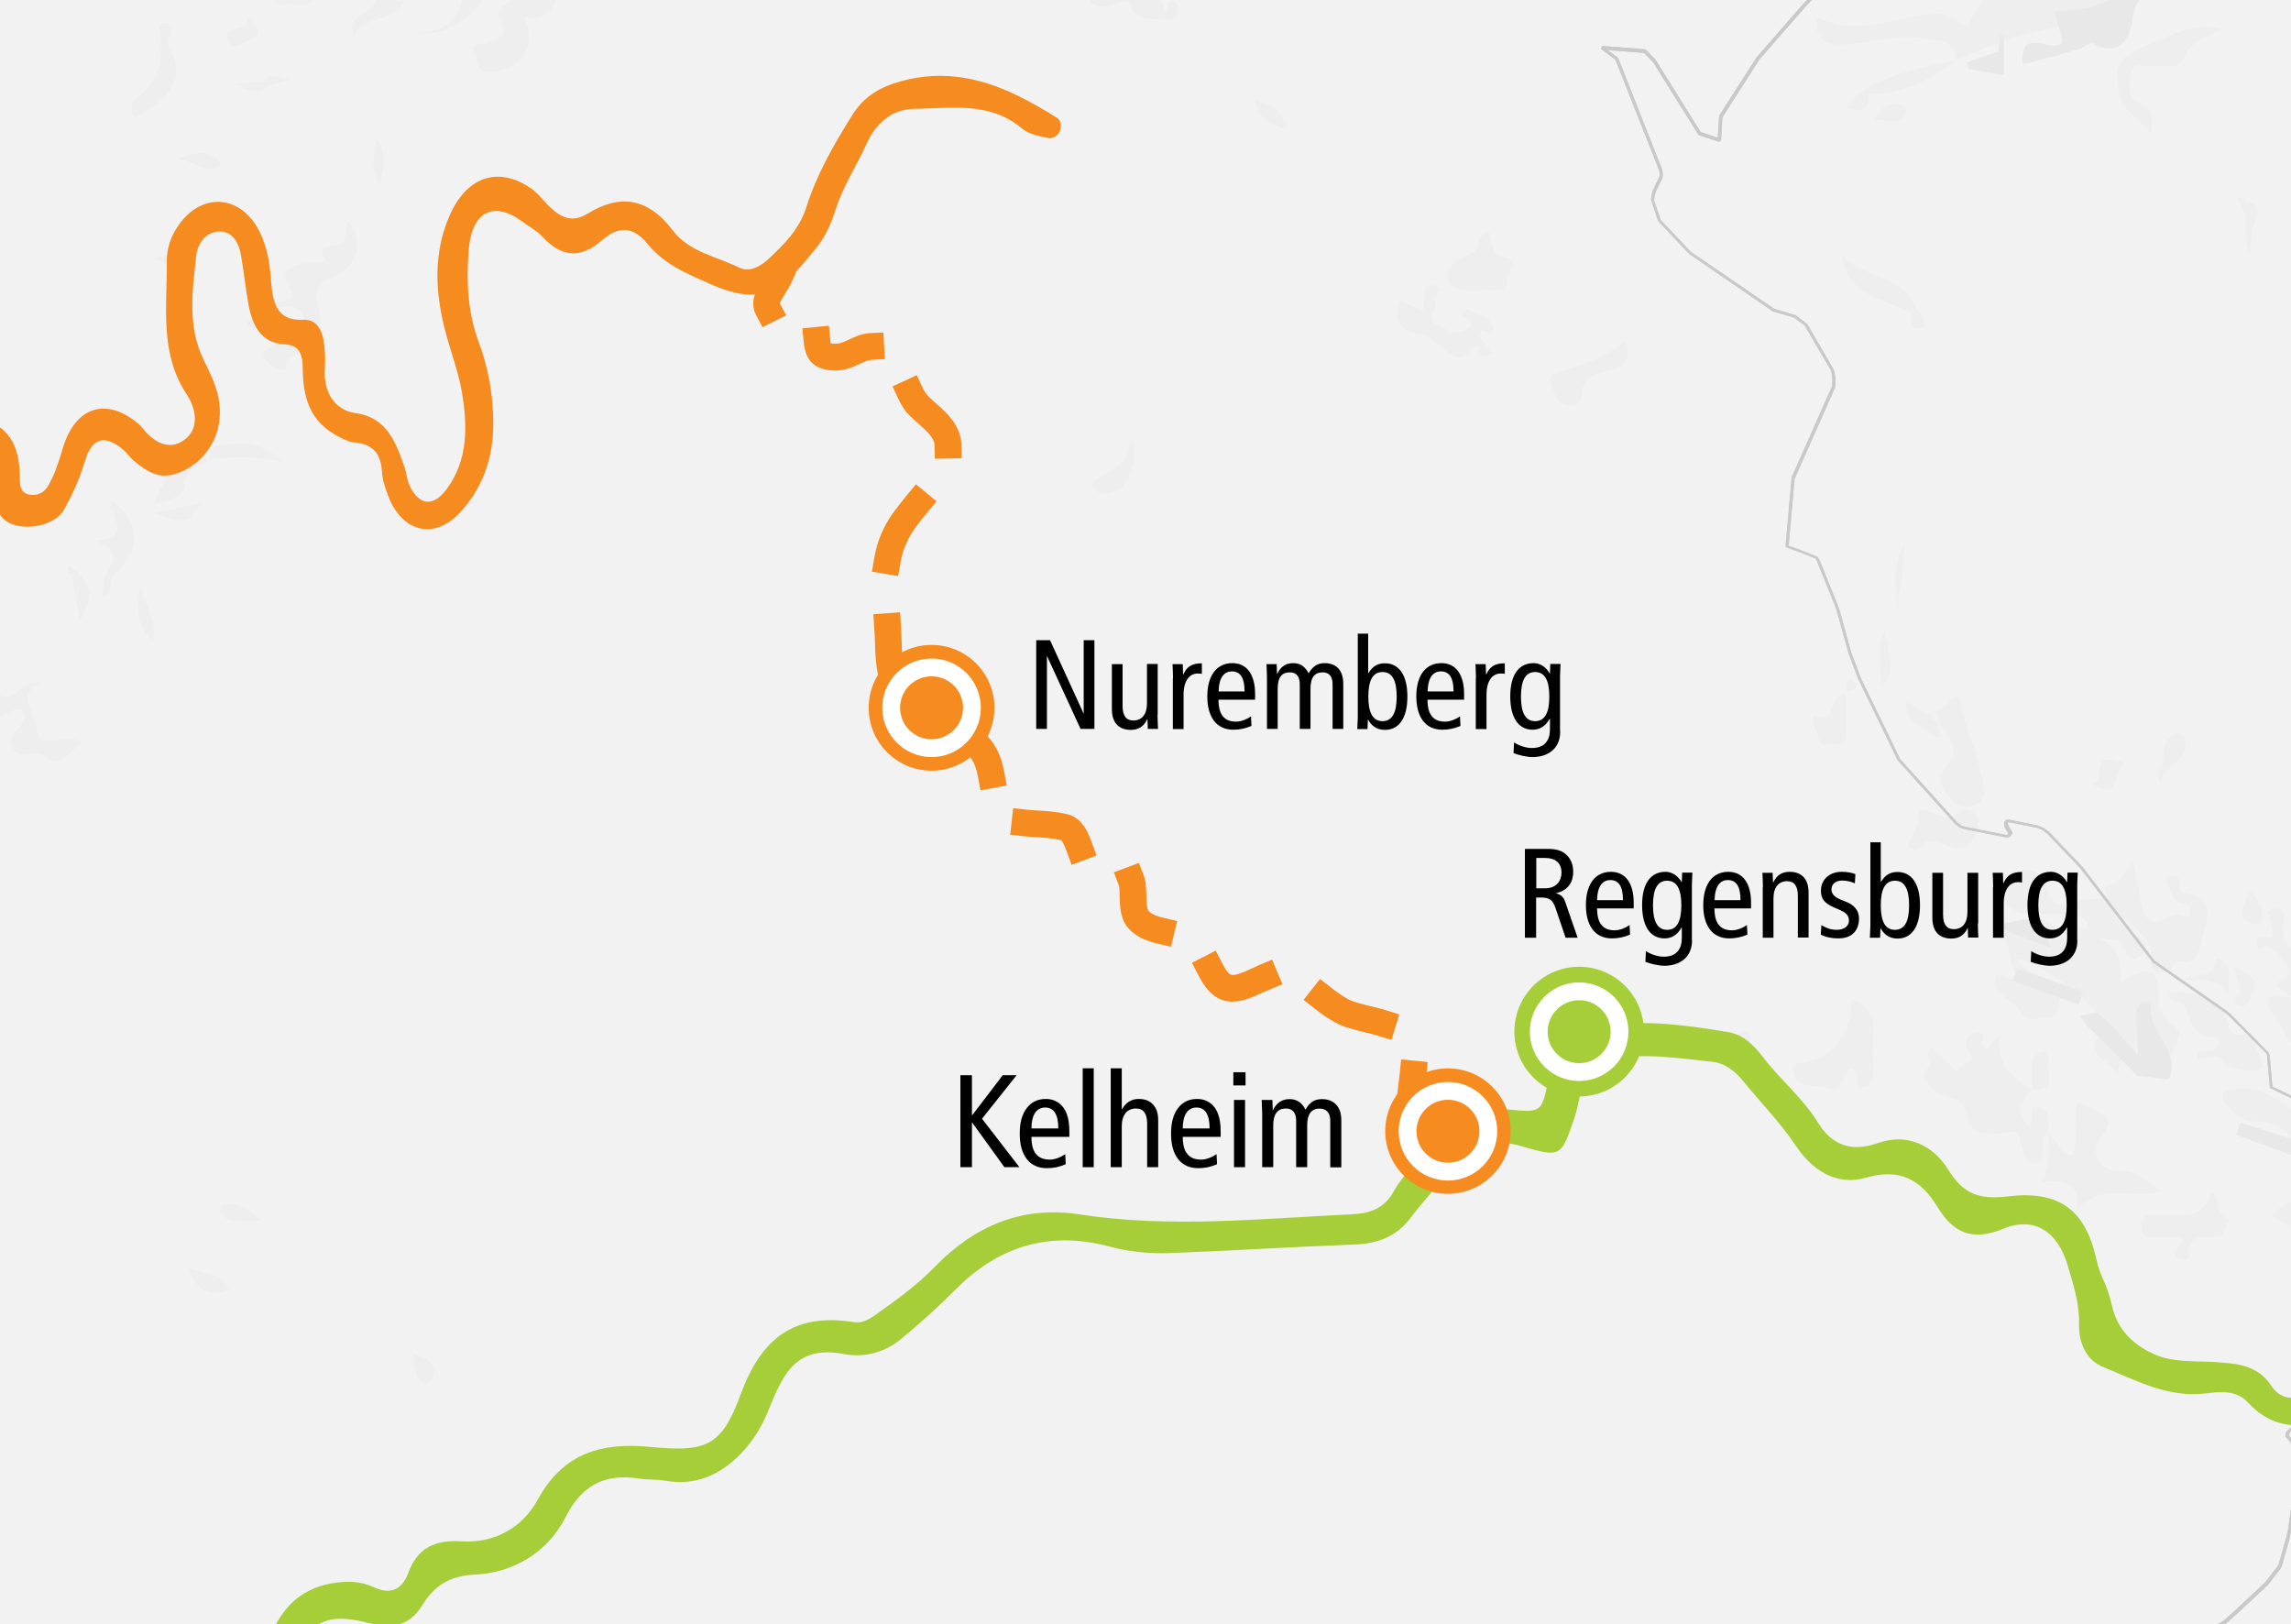 <?xml version="1.0" encoding="UTF-8"?>
<svg xmlns="http://www.w3.org/2000/svg" id="Ebene_1" version="1.1" viewBox="0 0 139 98.55">
  <rect x="0" y="0" width="139" height="98.55" fill="#333333" stroke="none"/>
  <defs>
    <style>
      .st0 {
        stroke: #f68b1f;
        stroke-miterlimit: 10;
        stroke-width: .25px;
      }

      .st0, .st1 {
        fill: #f68b1f;
      }

      .st2 {
        fill: #c9c9c9;
      }

      .st3 {
        fill: #fff;
      }

      .st4 {
        fill: #f2f2f2;
      }

      .st5 {
        fill: #a6ce39;
      }

      .st6 {
        fill: #eee;
      }

      .st7 {
        fill: #e8e8e8;
      }
    </style>
  </defs>
  <g id="laender">
    <path class="st4" d="M141.57,98c-.11-2.46.2-4.92.9-7.28-.05-.54-.09-1.09-.13-1.63-.08-1.02-.13-2.05-.15-3.08l-.56-.19-.36-.02-.31.1-1.7.67-.27.15-.21.22v.17s.27.3.27.3l.12.3.32,1.25-.02.2-.53,3.66-.13.55-.39,1.39-.05.17-.08.15-.75.97-1.86,1.74-.68.6-.65.4-.42.2-.64.2-3.21.3-4.24,1.54-2.63,1.51c6.32-.3,12.55-.74,18.76-.94-.21-1.2-.34-2.4-.39-3.61h0ZM142.8,53.49c-.03-4.56.39-9.1.62-13.65.12-2.31.01-4.63.12-6.93l-.03-.38c-.09-.35-.17-.7-.27-1.05-1.16-4.49-1.12-8.92-.08-13.01-.03-.31-.07-.61-.1-.92-.56-6-.23-12.04.23-18.05-3.04-.02-6.09,0-9.14-.02-6.17-.05-12.28-.77-18.43-1.19l-.65.26h-1.64l-3.1.87-.2.15-.81.87-2.71,3.11-2.27,3.54-.08,1.42-1.21-.4-.19-.32-2.55-4.08-.48-.5-.1-.1-2.59-.2.84.62.08.1,2.64,6.7.04.27-.02.15-.4.82-.08.27-.04.3.42,1.24,1.84,1.94,1.3.9,3.78,2.59,1.29.37.58.45.09.08,1.59,2.74.04.12.05.4v.47s-2.41,5.43-2.41,5.43l-.06.12-.37,4.16.64.22,1.02.4.13.05.08.1.28.67.94,2.34.74,2.69.6,1.57,2.38,4.91,3.46,3.83.29.22.25.07,2.33.47.15.03h.14l.1-.07.06-.1-.24-.4-.04-.12v-.15l.06-.08h.15l1.7.35.36.15.29.22,2,2.09,4.4,5.73,4.38,3.04.27.22,2.25,2.27.05.12.17,1.97,3.32,1.59,1.71-.05.46.12c.06-.75.1-1.49.16-2.24-.29-3.97-.6-7.94-.62-11.92Z"></path>
    <path class="st4" d="M141.1,67.57l-3.32-1.59-.17-1.97-.05-.12-2.25-2.27-.27-.22-4.38-3.04-4.4-5.73-2-2.09-.29-.22-.36-.15-1.7-.35h-.15l-.06.08v.15l.04.12.24.4-.06.1-.1.07h-.14l-.15-.03-2.33-.47-.25-.07-.29-.22-3.46-3.83-2.38-4.91-.6-1.57-.74-2.69-.94-2.34-.28-.67-.08-.1-.13-.05-1.01-.4-.64-.22.37-4.16.06-.12,2.4-5.43v-.47s-.04-.4-.04-.4l-.04-.12-1.59-2.74-.09-.08-.58-.45-1.29-.37-3.78-2.59-1.3-.9-1.84-1.94-.42-1.24.04-.3.08-.27.4-.82.02-.15-.04-.27-2.64-6.7-.08-.1-.84-.62,2.59.2.1.1.48.5,2.55,4.08.19.32,1.2.4.08-1.42,2.27-3.54,2.72-3.11.81-.87.2-.15,3.1-.87h1.64l.65-.26c-.88-.06-1.75-.11-2.63-.16-7.01-.36-13.99-.14-21.01-.17-6.76-.03-13.5-.8-20.26-.58-7.24.24-14.44,1.43-21.67,1.78-6.9.34-13.69.04-20.57-.52-6.66-.55-13.35-1.03-20.04-.83-1.51.04-3.03.13-4.54.25-1.5.12-2.18.12-2.36.06C.22-1.25-3.02.02-4.44.56c.3,4.49,1.01,8.91.95,13.43-.11,9.64.55,19.28.28,28.92-.12,4.29-.5,8.56-.94,12.83.14,1.05.22,2.1.22,3.17,0,14.18-.17,28.37-.22,42.55,22.49-1.31,45.34,2.32,67.92,1.41,17.95-.72,35.89.42,53.84-.09,1.88-.05,3.74-.13,5.6-.22l2.63-1.51,4.24-1.54,3.21-.3.64-.2.42-.2.65-.4.68-.6,1.86-1.74.75-.97.08-.15.05-.18.39-1.39.13-.55.53-3.66.02-.2-.32-1.24-.12-.3-.26-.3v-.17s.2-.22.2-.22l.27-.15,1.7-.67.31-.1.36.03.56.19c-.15-5.65.45-11.32.97-16.93.04-.48.07-.96.11-1.44l-.47-.12-1.71.05h0Z"></path>
  </g>
  <g id="gebirge_klein">
    <path class="st6" d="M125.49-.94c-.08.01-.16,0-.24-.02-1.15-.09-2.3-.18-3.44-.28-1.12.67-1.89,1.58-2.42,2.87-.55-.28-1.12-.82-1.68-.81-2.54.05-5,1.56-7.5.18-.13,1.64.72,1.77,1.91,1.69,1.52-.11,3.03-.63,4.56-.35.79.15,1.98-.06,2.01,1.31,2.19-.99,4.41-1.76,6.82-2.14,1.57-.25,2.77-1.52,4.25-2.18-1.42-.07-2.84-.17-4.25-.28ZM127.96,54.47c.13,1.05.73,1.74,1.62,2.26.44.26.88.76.39,1.2-.45.41-.91.35-1.12-.5-.12-.49-.95-.42-1.53-.52,1.18.46,1.41,1.42,1.36,2.68,1.64-1.09,2.4-.84,2.3,1.12-.03.61.48,1.18.99,1.62.68.58-.27,1.06-.12,1.61-.55.06-1.1.82-1.6.27-1.47-1.63-1.45-.07-1.79.9-.51-.68-1.65-1.03-1.34-1.87.21-.58.89.22,1.36.42.07-1.49-3.97-5.16-6.14-5.49.48.82,1.32.93,1.98,1.26.73.36.63.94.62,1.54-.01.44-.3.83-.69.77-.55-.1-1.22.5-1.69-.45-.36-.73-1.81-.76-1.48-2.09.66-.2,1.05.68,1.99.42-1.49-.52-.77-2.01-1.61-2.76-.04-.04.35-.51.61-.35.98.6,1.04-1.15,1.98-.71.46.21,1.14.9,1.6,2.04.54-.39-.07-1.67,1.1-1.47-.14-.58-.49-.9-1.11-.89-.83,0-1.66-.04-2.49,0-1.09.07-1.43-.86-2.05-1.43.64-.17.61-1.06.94-1.17.79-.27,1.97-.04,2.1.76.29,1.78,1.26,1.15,2.23.96.53-.1,1.08-.06,1.63-.08l-.04-.04h0ZM32.73-1.11l-.03-.03-1.17-.08c.26.55-.04.93-.94,1.56-.38.26-.35.56-.2.83.55,1.03-.27,1.2-.9,1.47-.32.14-1.04-.17-.71.62.19.48.09,1.17,1.07,1.1,1.81-.13,2.79-1.67,1.94-3.27.04-.02.09-.06.13-.05,1.14.3,1.69-.61,1.97-1.31.41-1.04-.77-.52-1.15-.83ZM124.32,68.7c-.09.05-.22.09-.26.17-.29.56.23,1.61-.57,1.71-.62.08-.79-.8-.94-1.49-.16-.72-.94-.32-1.42-.31-.96.02-1.71-.07-1.84-1.25-.12-1.07-1.28-.8-1.88-1.34-.59-.53-.88-.8-.37-1.48.25-.33-.3-.76.04-1.15.51.11.7.64,1.09.89.24.15.42.82.76.28.18-.29,1.04-.22.57-.9-.44-.64-.2-1.1.47-1.17.72-.07.02.81.57,1l.82-.94c-.4,1.92.84,2.62,1.94,3.4l-.03-.03c-.68.69-1.04,1.41-.19,2.24.47-.3-.12-1.21.54-1.15.93.08.6.97.67,1.58l.04-.03h0ZM142.53,70.04c.05-.9.14-1.67.73-2.24.04-.41.06-.83.09-1.24-.3.13-.67.23-1.12.3-.32.05-.81.04-.93.24-1.11,1.83-1.91.22-2.8-.22-.43-.21-.85-.47-1.29-.65-.68-.28-1.4-.21-2.1-.06-.34.07-.27.52-.14.69.47.59,1.1,1.24,1.82,1.18,2.07-.18,2.61,1.91,4.1,2.57.4.18.47.99,1.21.79.85-.23.4-.91.43-1.37h0ZM16.14,18.55c.89-.39,2.08-.12,1.32-1.35-.47-.76.22-.99.68-1.14.51-.16,1.08-.12,1.7-.16-.46-.69-.41-.98.55-1.01.8-.03.48-.97.72-1.49.97,1.27.7,2.69-.95,3.43-1.09.49-1.04,1.02-.82,1.9.37,1.52-.1,2.35-1.67,2.88-.52.17-.12.84-.5.84-.33,0-.73-.26-.97-.53-.25-.27-.47-.59.24-.82.58-.19-.11-.51-.21-.77-.22-.54-.98-.14-1.25-.78.82-.62,1.45.04,1.94.42.5.39.92.49,1.45.28.51-.2.08-.49.07-.76-.06-.84-.55-.94-1.21-.86-.21.02-.43-.02-1.09-.05Z"></path>
    <path class="st6" d="M124.29,68.74c.5.38.62,1.15,1.45,1.35.46-1.02.01-2.13.27-3.22.45.19.92.34,1.33.57.6.34.79.67.24,1.36-.89,1.13-.32,2.25,1.09,2.25,1.02,0,1.65.65,2.43,1.19-1.65.68-3.83-.79-5.19,1.45.45-1.82-.49-2.2-2.11-1.97.69-1.06.37-2.07.53-3.03-.01,0-.02.02-.04.03h0ZM128,54.51c-.19-.26-.49-.67-.06-.8.83-.24,1.07-.83,1.48-1.59.17.89.34,1.78.5,2.67.2,1.14.73,1.4,1.72.81.27-.16.5-.15.77-.09.16.04.37.33.46-.03.04-.18-.02-.53-.13-.57-.39-.15-.82-.13-.96-.69-.09-.35-.6-.8-.22-1.02.55-.31.71.2.72.7,0,.09.11.25.18.26,2.11.23,1.44,1.51,1.15,2.78-.19.82-.29,1.53-1.32,1.38-.32-.05-.26.09-.38.25-.47.62-1.46.48-1.39-.17.23-2.1-2.09-2.38-2.57-3.92.01.01.03.02.04.04ZM2.2,44.08c-.09-.84-1.26-1.92.22-2.64-1.07-.5-1.98,2.25-2.93-.13-.28.71.3,1.89-.49,1.99-1.42.17-1.7,1.38-2.34,2.26,0,.1,0,.2-.01.31,1.62-.81,2.67-2.52,4.6-2.88.84.96-.9,1.3-.52,2.26.44,1.09,1.45.04,2.17.76.66.66,1.36-.54,2.05-.9-.86-.88-2.57.7-2.76-1.01ZM131.6,60.26c1.72-.31,3.31.53,3.62,1.97.12.57.44.54.82.53.45,0,.97-.05.87.62-.08.56.69,1.25.2,1.49-.51.25-1.32-.03-1.98-.17-.32-.07-.29-.72-.83-.6-.33.08-.68.09-1.03.14.07-.72.58-.4.89-.49.56-.17.46-.82.25-.82-1.41,0-1.52-1.11-1.93-2-.16-.34-.83.07-.89-.68ZM112.3,64.8c-.61.27-.42,1.66-1.36,1.23-.75-.35-2.32.27-2.1-1.47q3.4-.35,3.52-3.97c.99.41,1.4,1.08,1.31,2.11-.06.66-.03,1.32,0,1.98.02.57.04,1.21-.69,1.22-.68.01-.01-.86-.68-1.09ZM66.95-1.82l.38-.54c-.86.07-1.72.14-2.58.22.38.29.76.58,1.18.79.41.2,1.05.04,1.18.64.15.69-1.01.07-.91.87.76.57,1.5-.07,2.25-.11l.29-.24c-.64-.49-.83-1.48-1.79-1.62ZM117.34,43.18c.64.12,1.4-1.92,1.71-.25.29,1.51.94,2.86,1.22,4.33.09.49.31,1.2-.3,1.51-.47.24-1.17.26-1.53-.21-.42-.54-1.09-1.28-.45-1.95,1.12-1.18.25-1.92-.38-2.78l.03.03c-.05-.27.05-.62-.35-.71,0,0,.04.02.03.02ZM130.48,8.13c-.69-1-1.68-1.35-1.88-2.35-.37-1.98-.07-2.31,1.95-3.16,1.36-.57,2.64-1.28,4.26-.85-.86.51-1.89.66-2.32,1.76-.32.8-1.27.35-1.94.48-.43.08-1.12-.36-1.24.38-.1.65-.37,1.53.51,1.88.85.34.83.89.65,1.87ZM89.71,20.96c-.06,0-.14-.03-.16-.01-.96,1-1.07,1-2.48-.21-.29-.25-.57-.43-.99-.49-1.14-.15-1.54-.83-1.18-2.01l1.45.59c.03-.22.04-.42.07-.62.07-.37-.22-1.03.54-.91.89.14-.08.61.11.97.24.44-.77,1.08.33,1.55.58.25.92.54,1.57.16,1.04-.59-.99-.72.04-1.23.27.13.67.37,1.1.5.42.13.51.64.49.75-.13.57-.5-.04-.67.06-.36.21-.05.45.08.67-.1.08-.2.15-.29.23ZM132.3,75.06c-.46,0-1.02-.02-1.57,0-.51.02-.82-.07-.82-.71,0-.7.45-.63.89-.63.55,0,1.11,0,1.66,0q1.31,0,1.7-1.36c.69.33.18,1.45,1.05,1.59-.19.41-.11,1.03-.75,1.09-.77.07-1.75-.28-1.63,1.13.03.3-.49.28-.68.14-.7-.52.53-.73.15-1.26h0ZM90.3,14.06c.27.61.11,1.45,1.1,1.59.53.07.44.61.19.89-.29.33.09,1.11-.73,1.07-.33-.02-.66-.01-.99,0-.77.04-1.78.11-2.03-.61-.29-.84.68-1.37,1.35-1.59.75-.25.31-1.17,1.1-1.35ZM138.89,60.44c.02-.38-1.6-.53-.12-1.2.47-.21-.13-.83-.45-1.21-.54-.65-1.04-.92-1.31-.14.3-.01-.74-1.43.64-.98.23.07.32-.14.12-1.03-.07-.3-.41-.61.13-.74.5-.13.74.15.66.63-.19,1.19.13,2.02,1.44,2.24.71.12.71.76.5,1.14-.28.51-.18,1.07-.42,1.6l-1.23-.35.04.03h0ZM116.29,51.6l-.57-.29c.37-.59.64-1.17.68-1.92.02-.43.58-.18.94-.07.51.16,1.06.58,1.56-.13.08-.12.69-.05.88.12.35.31.28.86.13,1.23-.19.49-.56,1.01-1.2.92-.86-.12-1.71-.96-2.42.13ZM29.61-1.37l-1.59-.13c-.14.04-.28.09-.42.12-.16.04-.37-.1-.58-.2l-.51-.04c-.07.07-.12.18-.15.39-.12,1.05.89.37,1.35.57.14.06.3.06.34.07-.05,1.75-1,2.63-2.88,2.5,1.8.52,3.91-1.01,5-3.24,0,0-.56-.04-.56-.04ZM98.61,20.68c.31.97.13,1.57-.92,1.78-.89.17-1.76.4-1.74,1.64,0,.37-.49.57-.92.47-.64-.15-.7-.79-.93-1.25-.18-.35-.02-.61.5-.77,1.4-.44,2.84-.84,4-1.87ZM6.22,36.23c.08-.58,0-1.13.23-1.47.57-.83.77-1.46-.77-1.96,2.84-.14.59-1.7,1.12-2.45,1.73,1.38,1.78,3.02.08,4.59-.38.35.17,1.03-.67,1.28ZM115.95,18.97c-1.68-.84-3.92-1.01-4.2-3.54,1.19,1.54,3.79,1.11,4.49,3.31l-.29.23ZM8.12,7.15c-.09-.38-.27-.91.13-1.17,1.45-.97,1.61-2.36,1.47-3.91-.02-.27-.13-.76.41-.67.35.06.22.42.22.68,0,.2-.3.27-.15.56,1.27,2.39-.21,3.56-2.08,4.51ZM112,42.12c0,.78,0,1.57,0,2.35,0,.44-.09.78-.62.69-.37-.06-.97.29-1.03-.41-.04-.48-.57-.84-.31-1.37,1.43.78.84-1.35,1.95-1.26ZM12.68,27.89c-.55.48-1.48.46-1.5,1.62,0,.52-.91.96-1.86,1.04.42-1.01.98-1.8,1.24-2.76.21-.81,1.42-.22,2.16.14l-.03-.03ZM118.65,3.67c-1.56,1.21-3.25,2.07-5.3,2.02l-.29-.24c1.74-1,3.66-1.42,5.61-1.74,0,0-.03-.03-.03-.03Z"></path>
    <path class="st6" d="M138.85,60.41c.32.73.67,1.45.97,2.19.12.29.21.68-.22.81-.31.09-.53,0-.76-.37-.34-.56-.74-1.17-1.05-1.7-.76-1.3.59-.72,1.1-.89l-.04-.03ZM68.62,26.57c.56,1.19-.12,3.06-1.1,3.29-.4.1-.95.18-1.16-.32-.19-.47.29-.5.59-.69,1.44-.94,1.42-.96,1.67-2.28ZM103.96,64.38c-.21-.09-.97.4-.91-.47.06-.85.62-.31,1.04-.32.42-.02.82-.42,1.24-.65.23-.13.31-.63.74-.27.4.33,0,.6-.1.83-.35.79-1,1.08-2.02.88ZM12.72,27.92c-.2-1.12.83-.85,1.28-.97,1.03-.27,2.01.09,3.13,1.04-1.68-.32-3.07-.31-4.44-.1.01.01.02.02.03.03ZM68.74-.2c.41.7,1.91-.7,1.87.96,0,.1.18-.14.19-.23.03-.31.1-.56.47-.47.1.02.18.24.2.38.08.38-.19.82-.43.77-.94-.18-2.23.32-2.58-1.17.1-.08.19-.16.28-.24ZM21.45,2.23c-.43-1.35.96-1.33,1.24-1.95.61-1.34,1.27.22,1.87-.37-.53,1.59-2.48.88-3.11,2.31ZM137.84,73.74c.97-.97,1.88-1.55,3.04-.11-.72.27-2.12-.35-1.71,1.34-.14-.84-.95-.81-1.34-1.23ZM114.36,38.24c.05,1.12.85,2.33-.19,3.37-.09-1.13-.36-2.27.19-3.37ZM111.76-.9c-1.17.53-2.15.14-3.15-.18.95-.55,1.66-.52,3.15.18ZM19.22-.2c-.58.88-1.46.3-2.18.49-.49.13-.32-.6-.64-.8.26-.24.41-.63.93-.36.56.29,1.19.43,1.89.67ZM123.3,66.11c0-.27-.03-.54-.02-.81.01-.58-.17-1.3.61-1.48.47-.11.42.41.38.69-.09.66.52,1.81-1,1.56,0,0,.04.04.04.03ZM135.21,60.37c-.65-1.14-1.62-.82-2.67-.94.65-.56,1.82.1,1.88-1.18.02-.33.69.1.76.42.11.46.03.97.03,1.69h0ZM76.13,6.03q1.92.58,1.91,1.82c-.86-.29-1.74-.56-1.91-1.82ZM11.4,76.94c1.08.33,2.01.33,2.51,1.26-1.2.52-1.98.12-2.51-1.26ZM131.22,46.47c.08-.72-.12-1.57.78-1.94.14-.06.5.09.54.21.29,1-.48,1.47-1.08,2.01l-.24-.28ZM126.93,47.56c.87-.14-.11-1.88,1.43-1.4.19.06.71-.05.32.38-.44.49-.11,2.04-1.75,1.02ZM117.62,43.83c-.21.17.61,1.52-.64.55-.58-.45-1.4-.64-1.31-1.75.62.04.97,1.02,1.67.55l-.04-.02c-.33.46.06.56.35.71l-.03-.03ZM115.3,37.47c-.32-1.49-.57-2.99.2-4.42.26,1.48-.62,2.94-.2,4.42ZM9.05,15.74q1.45-.66,2.52.78c-1.07.53-1.5-1.02-2.52-.78ZM4.6,34.62c1.01,1.06,1.07,1.46.25,2.99l-.49-2.7s.24-.29.24-.29ZM9.27,38.84c-1.23-1.02-.86-2.28-.75-3.49.07,1.17,1.08,2.13.75,3.49ZM10.71,9.69c.85-.38,1.68-.66,2.46-.06.17.14.3.44.06.53-.92.37-1.62-.55-2.52-.48ZM136.38,53.94c.65.64,1.1,1.28.71,2.16-1.97-.19-.55-1.46-.71-2.16ZM-2.28,42.48l.03-2.14c0-.23.06-.45.34-.45.31,0,.62.4.56.48-.59.71.26,1.83-.69,2.4-.08-.1-.16-.19-.23-.29ZM15.19.78c-.15.63.97,1.16.22,1.48-.44.19-1.24.87-1.59.23-.35-.65.48-.71.97-.89.2-.08.27-.53.4-.81ZM135.56,58.64c.89.51,1.74.73,1.01,1.82-.18.26-.29.67-.67.55-.64-.21-.06-.53-.05-.81.02-.44-.16-.88-.3-1.55ZM9.24,31.13l2.92-.58c-.72,1.22-.78,1.24-2.92.58ZM23.02,11.25c-.49-.84-.42-1.7-.19-2.85.81,1.05.43,1.97.19,2.85ZM15.78,74.06c-.97-.09-1.77.35-2.33-.45-.15-.22-.06-.47.16-.51.79-.14,1.43.14,2.18.96ZM113.75,7.3c.33-.91.94-1.12,1.71-.93.1.03.23.44.16.56-.48.79-1.2.24-1.87.37ZM140.33,53.1c.78.73.58,1.36.44,2-2.15-.27-.32-1.25-.44-2ZM24.99,82.06c.68.35,1.48.43,1.31,1.35-.12.65-.8.7-.98.08-.12-.4-.19-.82-.33-1.43ZM136.27,12.26c.79-.02.77.61.59,1.01-.26.6-.26,1.23-.36,2.1-.55-1.09.07-2.08-.52-2.88l.29-.23ZM16.27,5.2q-.59.73-1.95-.13l1.67-.12.28.25ZM113.36,5.68c.13.94-.37,1.11-1.23.91.1-.56.6-.8.94-1.15l.29.24ZM116.24,18.74c.4.24.46.68.6,1.06-.13.04-.27.13-.4.12-.75,0-.35-.62-.5-.96,0,0,.29-.23.29-.23ZM90,20.73l.61.71c-.13.05-.26.13-.39.15-.5.07-.48-.3-.51-.63l.29-.23Z"></path>
    <path class="st6" d="M-2.05,42.77c-.21.23-.4.57-.79.3-.13-.09-.32-.31-.29-.37.18-.36.56-.12.84-.22l.23.29ZM15.99,4.95c.46-.63,1.05-.14,1.59-.12l-1.31.37c-.09-.08-.19-.17-.28-.25ZM112.17,41.96c-.05-.1-.16-.2-.16-.31,0-.21.02-.46.32-.42.11.02.26.17.28.28.05.25-.15.36-.44.45ZM131.46,46.75l-.4.64c-.22-.35-.26-.68.16-.92l.24.28ZM4.36,34.91c-.3-.11-.36-.31-.22-.59l.45.3s-.24.29-.24.29ZM135.98,12.49l-.29-.45c.27-.14.47-.08.59.22l-.29.23Z"></path>
  </g>
  <g id="gebirge_gross">
    <path class="st7" d="M129.69,65.27c-1.17-1.16-2.05-2.03-2.93-2.91-.21-.22-.38-.48-.57-.72.4-.06.96-.3,1.16-.13.75.63,1.38,1.41,2.38,2.48-.06-1.16-.12-1.88-.11-2.6,0-.21.18-.47.36-.6.09-.07.52.13.52.17-.24,1.63,1.76,2.67,1.14,4.38-.02.05-.06.08-.1.14l-1.85-.21h0ZM122.41,58.79l3.98,1.36-.28.8-3.99-1.45.3-.71ZM139.15,70.13l-3.48-1.29.27-.74,3.55,1.15-.33.88h0ZM124.41,57.5l-3.46-1.34c1.17-.23,2-.48,2.83-.47.18,0,.35.97.63,1.81ZM129.43-.69c-1.44.8-2.96,1.45-4.79,1.36l.51,1.84c-.52.92-2.64-1.11-2.42,1.4,1.21-.33,2.29-.61,3.35-.91.33-.09.75-.46.93-.36,1.65.97,2.29-.6,2.36-1.38.1-1.15.65-1.59,1.37-1.89-.44-.02-.88-.04-1.31-.06ZM119.34,3.78l1.92-.67.07-.95h.25s0,2.41,0,2.41l-2.13-.38s-.11-.4-.11-.4Z"></path>
  </g>
  <g id="laendergrenzen">
    <path class="st2" d="M123.45,102.54l2.43-1.39,4.23-1.54,3.22-.3.65-.21.42-.2.66-.41.68-.6,1.87-1.75.76-.99.08-.17.44-1.57.13-.56.53-3.67.02-.2-.32-1.29-.12-.3-.25-.3v-.1s.16-.18.16-.18l.25-.14,1.69-.67.29-.09.33.02.57.19v-.21s-.52-.17-.52-.17l-.39-.03-.35.11-1.71.68-.27.15-.23.24-.03.07v.17s.03.06.03.06l.25.29.11.27.31,1.23-.55,3.83-.13.54-.39,1.39-.05.16-.07.13-.74.96-1.86,1.74-.67.59-.64.39-.4.19-.62.19-3.21.3-4.28,1.56-2.78,1.6c.14,0,.29-.01.43-.02h0ZM142.81,67.43l-1.69.05-3.25-1.56-.17-1.91-.06-.15-2.28-2.31-.27-.23-4.36-3.03-4.4-5.72-2.01-2.1-.29-.22-.4-.17-1.72-.35h-.15l-.08.04-.06.08-.02.06v.15l.04.15.22.37-.02.03-.06.04h-.09s-2.46-.49-2.46-.49l-.23-.07-.26-.2-3.45-3.83-2.37-4.88-.59-1.56-.75-2.7-.94-2.34-.28-.67-.09-.12-.04-.03-1.15-.45-.56-.2.36-4.06,2.46-5.54.02-.53-.06-.42-.05-.14-1.59-2.74-.7-.55-1.31-.39-5.06-3.46-1.83-1.93-.41-1.2.04-.26.07-.26.4-.82.03-.21-.04-.3-2.64-6.7-.09-.13-.58-.43,2.21.17.54.55,2.55,4.08.19.32.05.04,1.21.4.13-.09.08-1.39,2.24-3.5,2.71-3.11.8-.86.18-.14,3.07-.86h1.62l.88-.36-.45-.03-.46.18h-1.62l-3.13.88-.24.18-.81.87-2.72,3.12-2.27,3.54v.04s-.08,1.29-.08,1.29l-1.04-.35-2.74-4.39-.58-.6-.06-.03-2.59-.2-.07.18.83.62.06.08,2.63,6.66.04.25-.02.13-.39.82-.08.29-.04.3.43,1.29,1.88,1.99,5.08,3.49,1.3.38.57.43.07.06,1.58,2.7.04.11.05.38v.45s-2.4,5.41-2.4,5.41l-.06.12-.38,4.19.07.1.63.22,1.12.44.05.07,1.21,2.99.75,2.7.6,1.58,2.38,4.9,3.49,3.87.29.22.29.09,2.33.47.16.03h.14l.06-.02.1-.07.09-.13v-.1l-.23-.39-.03-.1v-.1h.09s1.68.33,1.68.33l.35.15.27.21,1.99,2.08,4.41,5.73,4.39,3.05.26.22,2.24,2.25.04.09.17,1.95.06.08,3.32,1.59h.05s1.7-.04,1.7-.04l.45.11h0s.02-.2.02-.2l-.44-.11h-.03Z"></path>
    <path class="st2" d="M142.81,67.43l-1.69.05-3.25-1.56-.17-1.91-.06-.15-2.28-2.31-.27-.23-4.36-3.03-4.4-5.72-2.01-2.1-.29-.22-.4-.17-1.72-.35h-.15l-.08.04-.06.08-.02.06v.15l.04.15.22.37-.02.03-.06.04h-.09s-2.46-.49-2.46-.49l-.23-.07-.26-.2-3.45-3.83-2.37-4.88-.59-1.56-.75-2.7-.94-2.34-.28-.67-.09-.12-.04-.03-1.15-.45-.56-.2.36-4.06,2.46-5.54.02-.53-.06-.42-.05-.14-1.59-2.74-.7-.55-1.31-.39-5.06-3.46-1.83-1.93-.41-1.2.04-.26.07-.26.4-.82.03-.21-.04-.3-2.64-6.7-.09-.13-.58-.43,2.21.17.54.55,2.55,4.08.19.32.05.04,1.21.4.13-.09.08-1.39,2.24-3.5,2.71-3.11.8-.86.18-.14,3.07-.86h1.62l.88-.36-.45-.03-.46.18h-1.62l-3.13.88-.24.18-.81.87-2.72,3.12-2.27,3.54v.04s-.08,1.29-.08,1.29l-1.04-.35-2.74-4.39-.58-.6-.06-.03-2.59-.2-.07.18.83.62.06.08,2.63,6.66.04.25-.02.13-.39.82-.08.29-.04.3.43,1.29,1.88,1.99,5.08,3.49,1.3.38.57.43.07.06,1.58,2.7.04.11.05.38v.45s-2.4,5.41-2.4,5.41l-.06.12-.38,4.19.07.1.63.22,1.12.44.05.07,1.21,2.99.74,2.7.6,1.58,2.38,4.9,3.49,3.87.29.22.29.09,2.33.47.16.03h.14l.06-.02.1-.07.09-.13v-.1l-.23-.39-.03-.1v-.1h.09s1.68.33,1.68.33l.35.15.27.21,1.99,2.08,4.41,5.73,4.39,3.05.26.22,2.24,2.25.04.09.17,1.95.06.08,3.32,1.59h.05s1.7-.04,1.7-.04l.45.11h0s.02-.2.02-.2l-.44-.11h-.03ZM123.45,102.54l2.43-1.39,4.23-1.54,3.22-.3.65-.21.42-.2.66-.41.68-.6,1.87-1.75.76-.99.08-.17.44-1.57.13-.56.53-3.67.02-.2-.32-1.29-.12-.3-.25-.3v-.1s.16-.18.16-.18l.25-.14,1.69-.67.29-.09.33.02.57.19v-.21s-.52-.17-.52-.17l-.39-.03-.35.11-1.71.68-.27.15-.23.24-.03.07v.17s.03.06.03.06l.25.29.11.27.31,1.23-.55,3.83-.13.54-.39,1.39-.05.16-.07.13-.74.96-1.86,1.74-.67.59-.64.39-.4.19-.62.19-3.21.3-4.28,1.56-2.78,1.6c.14,0,.29-.01.43-.02h0Z"></path>
  </g>
  <path id="Donau" class="st5" d="M17.7,101.4l.21-.65c.77-2.38,1.94-2.92,4.32-2.32,1.32.33,2.51.41,3.41-1.07.65-1.06,1.54-1.76,3.15-1.83,2.28-.1,4.42-1.3,5.52-3.48.99-1.96,2.39-2.67,4.46-2.35.52.08,1.06.04,1.57.13,1.86.32,3.33-.33,4.6-1.63.73-.74,1.28-1.65,1.67-2.61.93-2.32,1.72-3.99,4.61-3.44,1.22.23,2.47-.1,3.45-.92,1.15-.94,2.25-1.94,3.3-2.99,2.64-2.67,5.75-3.58,9.36-2.61,1.21.32,2.42.43,3.64.39,3.75-.14,7.5-.38,11.25-.52,1.4-.06,2.53-.49,3.39-1.65.79-1.05,1.71-2,2.52-3.03,1.11-1.42,2.47-1.79,4.19-1.28,2.36.69,2.4.64,3.17-1.62.11-.31.19-.63.26-.95.41-2.04.94-2.68,2.85-2.85,1.75-.16,3.5.11,5.25.29.85.09,1.43.59,1.95,1.22,1.05,1.29,2.22,2.48,3.15,3.87,1,1.5,2.46,2.46,4.25,1.95,2.07-.6,3.34.11,4.37,1.8.93,1.52,2.07,2.08,3.96,1.3,1.9-.79,3.32.18,3.91,2.19.35,1.17.73,2.33.7,3.59-.02,1.11.41,2.18,1.46,2.6,2,.81,3.95,1.9,6.27,1.6.85-.11,1.82-.19,2.49.53,1.26,1.37,2.68,1.65,4.51,1.26.43-.09.86-.13,1.3-.12-.02-.55-.02-1.09-.03-1.64-.75-.01-1.52-.01-2.24.16-.88.21-1.61.1-2.09-.64-.85-1.3-2.13-1.36-3.47-1.45-1.22-.08-2.5.04-3.63-.47-.85-.38-2.16-1.16-2.56-2.9-.36-1.55-.71-1.71-.98-2.94-.67-3-2.34-4.1-5.33-3.74-1.76.21-2.71-.13-3.63-1.61-.93-1.51-2.51-2.25-4.29-1.62-1.63.57-2.79.1-3.61-1.23-.93-1.52-2.31-2.62-3.37-4.02-.53-.7-1.19-1.34-2.11-1.49-2.42-.4-4.86-.75-7.32-.4-1.65.23-3.26,1.83-3.58,3.36-.38,1.84-.39,1.95-2.3,1.75-2.16-.22-3.73.54-4.96,2.27-.66.92-1.56,1.7-2.1,2.67-.61,1.11-1.52,1.36-2.6,1.41-5.5.26-10.99.85-16.5,0-3.47-.54-6.38.73-8.76,3.19-1.05,1.08-2.24,1.95-3.46,2.81-.44.31-.87.63-1.44.54-3.61-.58-5.62.96-6.88,4.4-1.16,3.18-2.14,3.49-5.47,3.17-2.95-.29-5.29.36-6.84,3.21-.91,1.67-2.61,2.64-4.58,2.52-1.65-.11-2.71.38-3.28,1.94-.38,1.02-1.11,1.3-2.09.84-.83-.39-1.67-.39-2.56-.23-2.56.46-3.55,2.39-4.18,4.54-.07.25-.14.49-.21.74.66.02,1.32.05,1.98.07h0Z"></path>
  <g id="Donau_Staedte">
    <path d="M92.54,51.5h1.38c.57,0,.89.14,1.13.37.28.26.4.63.4,1.03,0,.57-.27,1.12-1.06,1.29h0c.32.08.48.23.58.54l.75,2.16h-.73l-.62-1.82c-.15-.45-.35-.62-.86-.62h-.31v2.44h-.68v-5.38ZM93.22,53.89h.52c.72,0,1-.48,1-.95,0-.6-.39-.89-.99-.89h-.54v1.83ZM96.9,55.11c0,.91.35,1.33,1.07,1.33.32,0,.68-.16.9-.32l.03.58c-.35.15-.72.23-1.1.23-1.04,0-1.58-.79-1.58-2.02s.54-2.02,1.52-2.02c.89,0,1.38.71,1.38,1.87v.35s-2.22,0-2.22,0ZM98.47,54.61c0-.82-.25-1.22-.77-1.22-.42,0-.79.31-.8,1.22h1.57ZM102.66,57.05c0,1.09-.82,1.54-1.68,1.54-.33,0-.86-.12-1.15-.24l.03-.65c.28.19.72.34,1.08.34.79,0,1.1-.47,1.1-1.15v-.62h-.02c-.25.45-.6.66-1.03.66-.81,0-1.36-.66-1.36-2.02s.55-2.02,1.43-2.02c.39,0,.75.25.96.62h.02l.02-.57h.62c0,.23-.03.48-.03.72v3.38h0ZM101.15,56.41c.59,0,.86-.51.86-1.49s-.27-1.49-.86-1.49-.86.51-.86,1.49.27,1.49.86,1.49ZM104.02,55.11c0,.91.35,1.33,1.07,1.33.32,0,.68-.16.9-.32l.03.58c-.35.15-.72.23-1.1.23-1.04,0-1.58-.79-1.58-2.02s.54-2.02,1.52-2.02c.89,0,1.38.71,1.38,1.87v.35s-2.22,0-2.22,0ZM105.6,54.61c0-.82-.25-1.22-.77-1.22-.42,0-.79.31-.8,1.22h1.57ZM106.96,53.8c0-.28-.02-.57-.03-.85h.62l.02.58h.02c.21-.45.54-.64.99-.64.69,0,1.15.39,1.15,1.26v2.73h-.65v-2.53c0-.62-.23-.89-.65-.89-.51,0-.83.35-.83,1.06v2.37h-.65v-3.08ZM110.5,56.12c.29.18.6.29.93.29.49,0,.75-.25.75-.56,0-.27-.14-.46-.5-.62l-.43-.19c-.56-.25-.77-.51-.77-1.01,0-.65.5-1.14,1.26-1.14.32,0,.61.05.83.14l-.03.56c-.24-.11-.51-.17-.77-.17-.42,0-.65.23-.65.54s.23.49.66.66l.23.09c.48.19.78.52.78,1,0,.68-.36,1.22-1.26,1.22-.41,0-.78-.08-1.06-.23l.04-.59ZM113.46,51.1h.65v2.39h.02c.26-.42.56-.59,1-.59.81,0,1.36.66,1.36,2.02s-.55,2.02-1.36,2.02c-.57,0-.86-.32-1.03-.63h-.01l-.02.58h-.62c0-.24.03-.49.03-.72v-5.06h0ZM114.97,56.41c.59,0,.86-.51.86-1.49s-.27-1.49-.86-1.49-.86.51-.86,1.49.27,1.49.86,1.49ZM120,56.03c0,.28.02.57.03.85h-.62l-.02-.58h-.01c-.21.45-.54.64-.99.64-.69,0-1.15-.39-1.15-1.26v-2.73h.65v2.53c0,.62.23.89.65.89.51,0,.83-.35.83-1.06v-2.36h.65s0,3.08,0,3.08ZM120.93,53.8c0-.28-.02-.57-.03-.85h.62l.02.62h.02c.21-.48.54-.67,1.12-.67v.64c-.08-.02-.16-.02-.25-.02-.5,0-.86.43-.86,1.29v2.08h-.65s0-3.08,0-3.08ZM126.04,57.05c0,1.09-.82,1.54-1.68,1.54-.33,0-.86-.12-1.15-.24l.03-.65c.28.19.72.34,1.08.34.79,0,1.1-.47,1.1-1.15v-.62h-.02c-.25.45-.6.66-1.03.66-.81,0-1.36-.66-1.36-2.02s.55-2.02,1.43-2.02c.39,0,.75.25.96.62h.02l.02-.57h.62c0,.23-.03.48-.03.72v3.38h0ZM124.53,56.41c.59,0,.86-.51.86-1.49s-.27-1.49-.86-1.49-.86.51-.86,1.49.27,1.49.86,1.49Z"></path>
    <path class="st5" d="M95.81,66.4c-2.1,0-3.81-1.71-3.81-3.81,0-2.1,1.71-3.81,3.81-3.81s3.81,1.71,3.81,3.81c0,2.1-1.71,3.81-3.81,3.81ZM95.81,59.73c-1.58,0-2.86,1.28-2.86,2.86,0,1.58,1.28,2.86,2.86,2.86,1.58,0,2.86-1.28,2.86-2.86,0-1.58-1.28-2.86-2.86-2.86Z"></path>
    <path class="st5" d="M95.81,58.9c2.03,0,3.68,1.65,3.68,3.69,0,2.03-1.65,3.69-3.68,3.69s-3.68-1.65-3.68-3.69c0-2.03,1.65-3.68,3.68-3.69M95.81,65.57c1.65,0,2.98-1.34,2.99-2.99,0-1.65-1.34-2.98-2.99-2.99-1.65,0-2.98,1.34-2.99,2.99,0,1.65,1.34,2.98,2.99,2.99M95.81,58.65c-2.17,0-3.93,1.76-3.93,3.94,0,2.17,1.76,3.93,3.93,3.93s3.93-1.76,3.93-3.94c0-2.17-1.76-3.93-3.93-3.93ZM95.81,65.32c-1.51,0-2.73-1.23-2.74-2.74,0-1.51,1.23-2.74,2.74-2.74s2.74,1.23,2.74,2.74c0,1.51-1.23,2.73-2.74,2.74Z"></path>
    <circle class="st3" cx="95.81" cy="62.59" r="2.99"></circle>
    <circle class="st5" cx="95.81" cy="62.59" r="1.91"></circle>
  </g>
  <g id="Rhein_Main_Mosel">
    <g id="Fluesse">
      <path id="Rhein" class="st1" d="M64.1,7.13c-.75-.48-1.54-.92-2.34-1.32-2.43-1.19-4.9-1.62-7.53-.75-1.07.36-1.89.92-2.52,1.92-1.11,1.77-2.15,3.58-2.8,5.62-.43,1.34-1.34,2.22-2.26,3.09-.51.48-1.18.85-1.79.55-1.38-.68-3.05-.95-4.04-2.26-1.53-2.02-3.25-2.2-5.15-1.03-.9.55-1.53.3-2.19-.28-.44-.38-.79-.92-1.26-1.24-2-1.38-3.93-.71-4.96,1.69-1,2.32-.85,4.68-.22,7.06.32,1.2.77,2.37.98,3.59.35,2.06.39,4.12-.91,5.89-.82,1.11-1.68,1.03-2.27-.22-.15-.31-.16-.69-.27-1.02-.56-1.61-1.09-3.1-3.02-3.36-1.16-.16-1.95-1.18-1.84-2.71.03-.44.01-.9-.03-1.34-.08-.88-.4-1.66-1.3-1.61-1.61.08-1.85-1.08-1.94-2.42-.07-.99-.23-1.95-.65-2.84-1.1-2.31-3.49-2.55-4.95-.49-.46.66-.73,1.38-.72,2.23.02,2.75-.44,5.56,1.2,8.03.55.83.79,1.97-.02,2.68-.86.75-1.83.39-2.57-.52-.08-.11-.18-.21-.28-.31-1.93-1.69-3.86-1.14-4.63,1.4-.23.77-.46,1.52-.84,2.21-.28.53-.69.73-1.22.63-.53-.1-.56-.59-.56-1.03-.01-1.68-.49-2.97-2.1-3.48-.83-.27-1.04-1.05-1-1.93.03-.72.11-1.43.2-2.57.39-2.13-.34-4.24-1.77-6.03,0,1.09,0,2.17,0,3.26.43,1.26.52,2.68.07,4.37.02.94.04,1.89.06,2.84.29.54.78.95,1.46,1.24,1.41.59,1.86,1.55,1.73,3.08-.05.61-.16,1.25.37,1.74.88.81,3.05.53,3.67-.58.51-.91.94-1.86,1.25-2.9.43-1.49,1.23-1.67,2.37-.7.19.16.33.39.52.56,1.18,1.06,2.01,1.24,3.18.65,1.12-.57,1.89-1.64,2.08-2.87.23-1.51-.37-2.67-.93-3.81-1-2.04-.69-4.18-.46-6.3.09-.85.66-1.52,1.48-1.5.72.02,1.11.68,1.24,1.44.17.97.27,1.94.44,2.91.23,1.33.77,2.41,2.14,2.49.96.05,1.16.53,1.17,1.53.02,2.38.86,3.59,2.81,4.37.15.06.32.06.48.08.93.12,1.45.64,1.51,1.73.03.52.21,1.05.4,1.54.88,2.23,2.85,2.61,4.38.92,1.48-1.63,2.06-3.58,1.97-5.84-.06-1.54-.34-3.03-.87-4.44-.67-1.8-.76-3.65-.62-5.54.17-2.39,1.49-3.09,3.27-1.78.4.3.85.53,1.2.9,1.16,1.25,2.28,1.38,3.62.23,1.04-.9,1.9-.84,2.77.22,1.04,1.26,2.37,1.79,3.71,2.39,3.56,1.6,4.6.19,6.51-2.13.53-.64.92-1.49,1.18-2.32.46-1.46,1.29-2.69,1.9-4.05.6-1.32,1.63-2.08,2.91-2.09,2.22-.02,4.53-.47,6.53,1.21.42.35,1.05.45,1.6.57.18.04.49-.12.6-.29.21-.32.17-.77-.12-.96Z"></path>
    </g>
    <g id="verbindungRheinDonau">
      <path class="st1" d="M84.75,68v-.81c-.02-.51.05-1.02.11-1.52.02-.2.05-.4.07-.59l.08-.81,1.61.16-.08.81c-.02.21-.05.42-.07.63-.06.46-.11.9-.11,1.3v.81s-1.61.02-1.61.02h0ZM84.42,63.09l-.77-.24c-.28-.09-.58-.16-.87-.23-.61-.15-1.25-.3-1.79-.6-.38-.21-.77-.47-1.26-.86l-.64-.5,1-1.27.64.5c.32.26.67.5,1.03.71.35.19.85.31,1.39.44.33.08.66.16.98.26l.77.24-.48,1.55h0ZM74.81,60.77c-.25,0-.49-.04-.71-.13-.69-.26-1.08-.88-1.41-1.51l-.37-.72,1.44-.74.37.72c.09.18.34.66.55.74.23.09.76-.14,1.25-.37.17-.08.33-.15.5-.23l.75-.31.63,1.49-.75.31c-.15.06-.3.13-.46.2-.57.26-1.17.54-1.8.54ZM71.04,57.44l-.79-.19c-.57-.14-1.23-.35-1.72-.86-.57-.59-.59-1.41-.6-2.06,0-.23-.01-.54-.06-.65l-.29-.76,1.52-.57.29.76c.14.36.15.78.16,1.18,0,.34.02.85.15.99.2.21.58.33.93.41l.79.19s-.38,1.58-.38,1.57ZM65.02,52.47l-.28-.76c-.08-.21-.27-.72-.37-.74-.51-.12-1.02-.15-1.52-.18-.26-.02-.51-.03-.75-.06l-.81-.09.18-1.61.81.09c.21.02.44.04.67.05.54.03,1.14.07,1.78.22.95.22,1.28,1.11,1.52,1.75l.28.76s-1.52.57-1.52.57ZM59.49,47.95l-.15-.8c-.11-.58-.27-.97-.51-1.27-.19-.22-.73-.39-1.25-.55l-1.14-.37.5-1.54,1.12.36c.75.23,1.52.47,2.01,1.06.56.67.76,1.47.86,2.01l.15.8s-1.59.3-1.59.3ZM54.08,43.04l-.35-.73c-.59-1.22-.62-2.45-.65-3.44,0-.22-.01-.43-.03-.65l-.06-.96,1.62-.11.06.96c.01.23.02.46.03.71.03.92.05,1.88.49,2.78l.35.73s-1.46.71-1.46.7ZM54.5,34.95l-1.6-.27.14-.8c.12-.7.32-1.32.62-1.9.35-.69.84-1.3,1.4-1.98l.51-.62,1.25,1.03-.51.62c-.5.6-.93,1.14-1.21,1.69-.23.45-.39.94-.47,1.44,0,0-.14.8-.14.8ZM56.72,27.85l-.02-.81c0-.48-.49-.9-.99-1.35-.34-.3-.69-.6-.92-.97-.11-.17-.21-.36-.3-.55l-.34-.73,1.47-.68.34.73c.06.12.12.24.19.34.12.18.37.41.64.64.64.56,1.51,1.34,1.54,2.52l.02.81-1.62.03ZM50.68,22.48c-.23,0-.47-.03-.71-.09-1.06-.26-1.16-1.24-1.21-1.66l-.08-.81,1.61-.16.08.81c.01.11.02.2.03.26.42.08.71-.04,1.11-.23.35-.17.76-.36,1.28-.39l.81-.04.08,1.62-.81.04c-.2.01-.41.11-.67.23-.39.18-.88.42-1.54.42ZM46.26,19.84l-.38-.71c-.46-.86.08-1.71.4-2.22.08-.12.16-.24.21-.34l.34-.73,1.47.69-.34.73c-.09.18-.2.36-.31.53-.11.18-.32.5-.33.63l.38.71-1.44.72Z"></path>
    </g>
  </g>
  <g id="Rhein_Main_Mosel_Staedte">
    <path class="st0" d="M56.52,39.25c-2.03,0-3.69,1.65-3.69,3.69s1.65,3.69,3.69,3.69,3.69-1.65,3.69-3.69-1.65-3.69-3.69-3.69ZM56.52,45.92c-1.65,0-2.98-1.34-2.99-2.99,0-1.65,1.34-2.98,2.99-2.99,1.65,0,2.98,1.34,2.99,2.99,0,1.65-1.34,2.98-2.99,2.99Z"></path>
    <circle class="st3" cx="56.52" cy="42.94" r="2.99"></circle>
    <circle class="st1" cx="56.52" cy="42.94" r="1.91"></circle>
    <path class="st0" d="M87.85,64.94c-2.03,0-3.68,1.65-3.68,3.68s1.65,3.68,3.68,3.68,3.68-1.65,3.68-3.68-1.65-3.68-3.68-3.68ZM87.85,71.61c-1.65,0-2.98-1.34-2.99-2.99,0-1.65,1.34-2.98,2.99-2.99,1.65,0,2.98,1.34,2.99,2.99,0,1.65-1.34,2.98-2.99,2.99Z"></path>
    <circle class="st3" cx="87.85" cy="68.63" r="2.99"></circle>
    <circle class="st1" cx="87.85" cy="68.63" r="1.91"></circle>
    <path d="M62.87,38.84h.84l2.03,4.44h.01v-4.44h.65v5.38h-.84l-2.03-4.41h-.01v4.41h-.65s0-5.38,0-5.38ZM70.23,43.37c0,.28.02.57.03.85h-.62l-.02-.58h-.02c-.21.45-.54.64-.99.64-.69,0-1.15-.39-1.15-1.26v-2.73h.65v2.53c0,.62.23.89.65.89.51,0,.83-.35.83-1.06v-2.37h.65v3.08h0ZM71.17,41.14c0-.28-.02-.57-.03-.85h.62l.02.62h.02c.21-.48.54-.67,1.12-.67v.64c-.08-.02-.16-.02-.25-.02-.5,0-.86.43-.86,1.29v2.08h-.65s0-3.08,0-3.08ZM73.93,42.45c0,.91.35,1.33,1.07,1.33.32,0,.68-.16.9-.32l.03.58c-.35.15-.72.23-1.1.23-1.04,0-1.58-.79-1.58-2.02s.54-2.02,1.52-2.02c.89,0,1.38.71,1.38,1.87v.35s-2.22,0-2.22,0ZM75.51,41.95c0-.82-.25-1.22-.77-1.22-.42,0-.79.31-.8,1.22h1.57ZM76.87,41.14c0-.28-.02-.57-.03-.85h.62l.02.58h.02c.21-.45.54-.64.97-.64s.72.22.93.62c.21-.38.51-.62.96-.62.68,0,1.14.39,1.14,1.26v2.73h-.65v-2.7c0-.5-.22-.73-.6-.73-.48,0-.74.29-.74,1v2.43h-.65v-2.7c0-.5-.22-.73-.6-.73-.48,0-.74.29-.74,1v2.43h-.65v-3.08h0ZM82.36,38.44h.65v2.39h.02c.26-.42.56-.59,1-.59.81,0,1.36.66,1.36,2.02s-.55,2.02-1.36,2.02c-.57,0-.86-.32-1.03-.63h-.01l-.02.58h-.62c0-.24.03-.49.03-.72v-5.06h0ZM83.88,43.75c.59,0,.86-.51.86-1.49s-.27-1.49-.86-1.49-.86.51-.86,1.49.27,1.49.86,1.49ZM86.61,42.45c0,.91.35,1.33,1.07,1.33.32,0,.68-.16.9-.32l.03.58c-.35.15-.72.23-1.1.23-1.04,0-1.58-.79-1.58-2.02s.54-2.02,1.52-2.02c.89,0,1.38.71,1.38,1.87v.35s-2.22,0-2.22,0ZM88.19,41.95c0-.82-.25-1.22-.77-1.22-.42,0-.79.31-.8,1.22h1.57ZM89.55,41.14c0-.28-.02-.57-.03-.85h.62l.02.62h.02c.21-.48.54-.67,1.12-.67v.64c-.08-.02-.16-.02-.25-.02-.5,0-.86.43-.86,1.29v2.08h-.65s0-3.08,0-3.08ZM94.66,44.39c0,1.09-.82,1.54-1.68,1.54-.33,0-.86-.12-1.15-.24l.03-.65c.28.19.72.34,1.08.34.79,0,1.1-.47,1.1-1.15v-.62h-.02c-.25.45-.6.66-1.03.66-.81,0-1.36-.66-1.36-2.02s.55-2.02,1.43-2.02c.39,0,.75.25.96.62h.02l.02-.57h.62c0,.23-.03.48-.03.72v3.38h0ZM93.14,43.75c.59,0,.86-.51.86-1.49s-.27-1.49-.86-1.49-.86.51-.86,1.49.27,1.49.86,1.49Z"></path>
  </g>
  <g>
    <path d="M58.97,68.11v2.7h-.7v-5.58h.7v2.42h.02l1.85-2.42h.84l-2.1,2.64,2.27,2.94h-.91l-1.95-2.7h-.02Z"></path>
    <path d="M63.52,70.87c-.52,0-.93-.18-1.22-.55s-.43-.88-.43-1.55.14-1.17.42-1.54c.28-.37.67-.56,1.16-.56.44,0,.79.17,1.05.5.26.33.38.83.38,1.48v.32h-2.3c0,.47.09.82.28,1.04.18.23.46.34.84.34.14,0,.3-.03.46-.09.17-.06.32-.14.47-.24l.03.61c-.16.07-.34.13-.54.18-.2.04-.4.06-.6.06ZM63.41,67.19c-.26,0-.46.11-.61.32-.14.22-.22.53-.22.95h1.63c0-.85-.27-1.27-.8-1.27Z"></path>
    <path d="M66.36,64.81v6h-.67v-6h.67Z"></path>
    <path d="M68.93,67.25c-.27,0-.48.09-.64.28-.15.19-.23.45-.23.79v2.49h-.67v-6h.67v2.48h.02c.11-.2.25-.35.42-.46.18-.11.37-.16.58-.16.38,0,.67.11.88.34.21.23.31.54.31.94v2.86h-.67v-2.66c0-.29-.06-.52-.17-.67-.11-.15-.28-.23-.5-.23Z"></path>
    <path d="M72.7,70.87c-.52,0-.93-.18-1.22-.55s-.43-.88-.43-1.55.14-1.17.42-1.54c.28-.37.67-.56,1.16-.56.44,0,.79.17,1.05.5.26.33.38.83.38,1.48v.32h-2.3c0,.47.09.82.28,1.04.18.23.46.34.84.34.14,0,.3-.03.46-.09.17-.06.32-.14.47-.24l.03.61c-.16.07-.34.13-.54.18-.2.04-.4.06-.6.06ZM72.59,67.19c-.26,0-.46.11-.61.32-.14.22-.22.53-.22.95h1.63c0-.85-.27-1.27-.8-1.27Z"></path>
    <path d="M75.57,65.05v.8h-.74v-.8h.74ZM75.54,66.73v4.08h-.67v-4.08h.67Z"></path>
    <path d="M80.08,67.25c-.51,0-.77.34-.77,1.01v2.55h-.67v-2.83c0-.23-.05-.41-.16-.54-.11-.13-.26-.19-.46-.19-.51,0-.77.34-.77,1.01v2.55h-.67v-3.26l-.03-.82h.65l.02.61h.02c.21-.44.54-.66,1.01-.66.42,0,.74.21.96.64.11-.21.25-.37.41-.48.16-.11.36-.16.58-.16.37,0,.66.11.87.34s.31.54.31.94v2.86h-.67v-2.83c0-.23-.05-.42-.16-.54s-.26-.19-.46-.19Z"></path>
  </g>
</svg>
